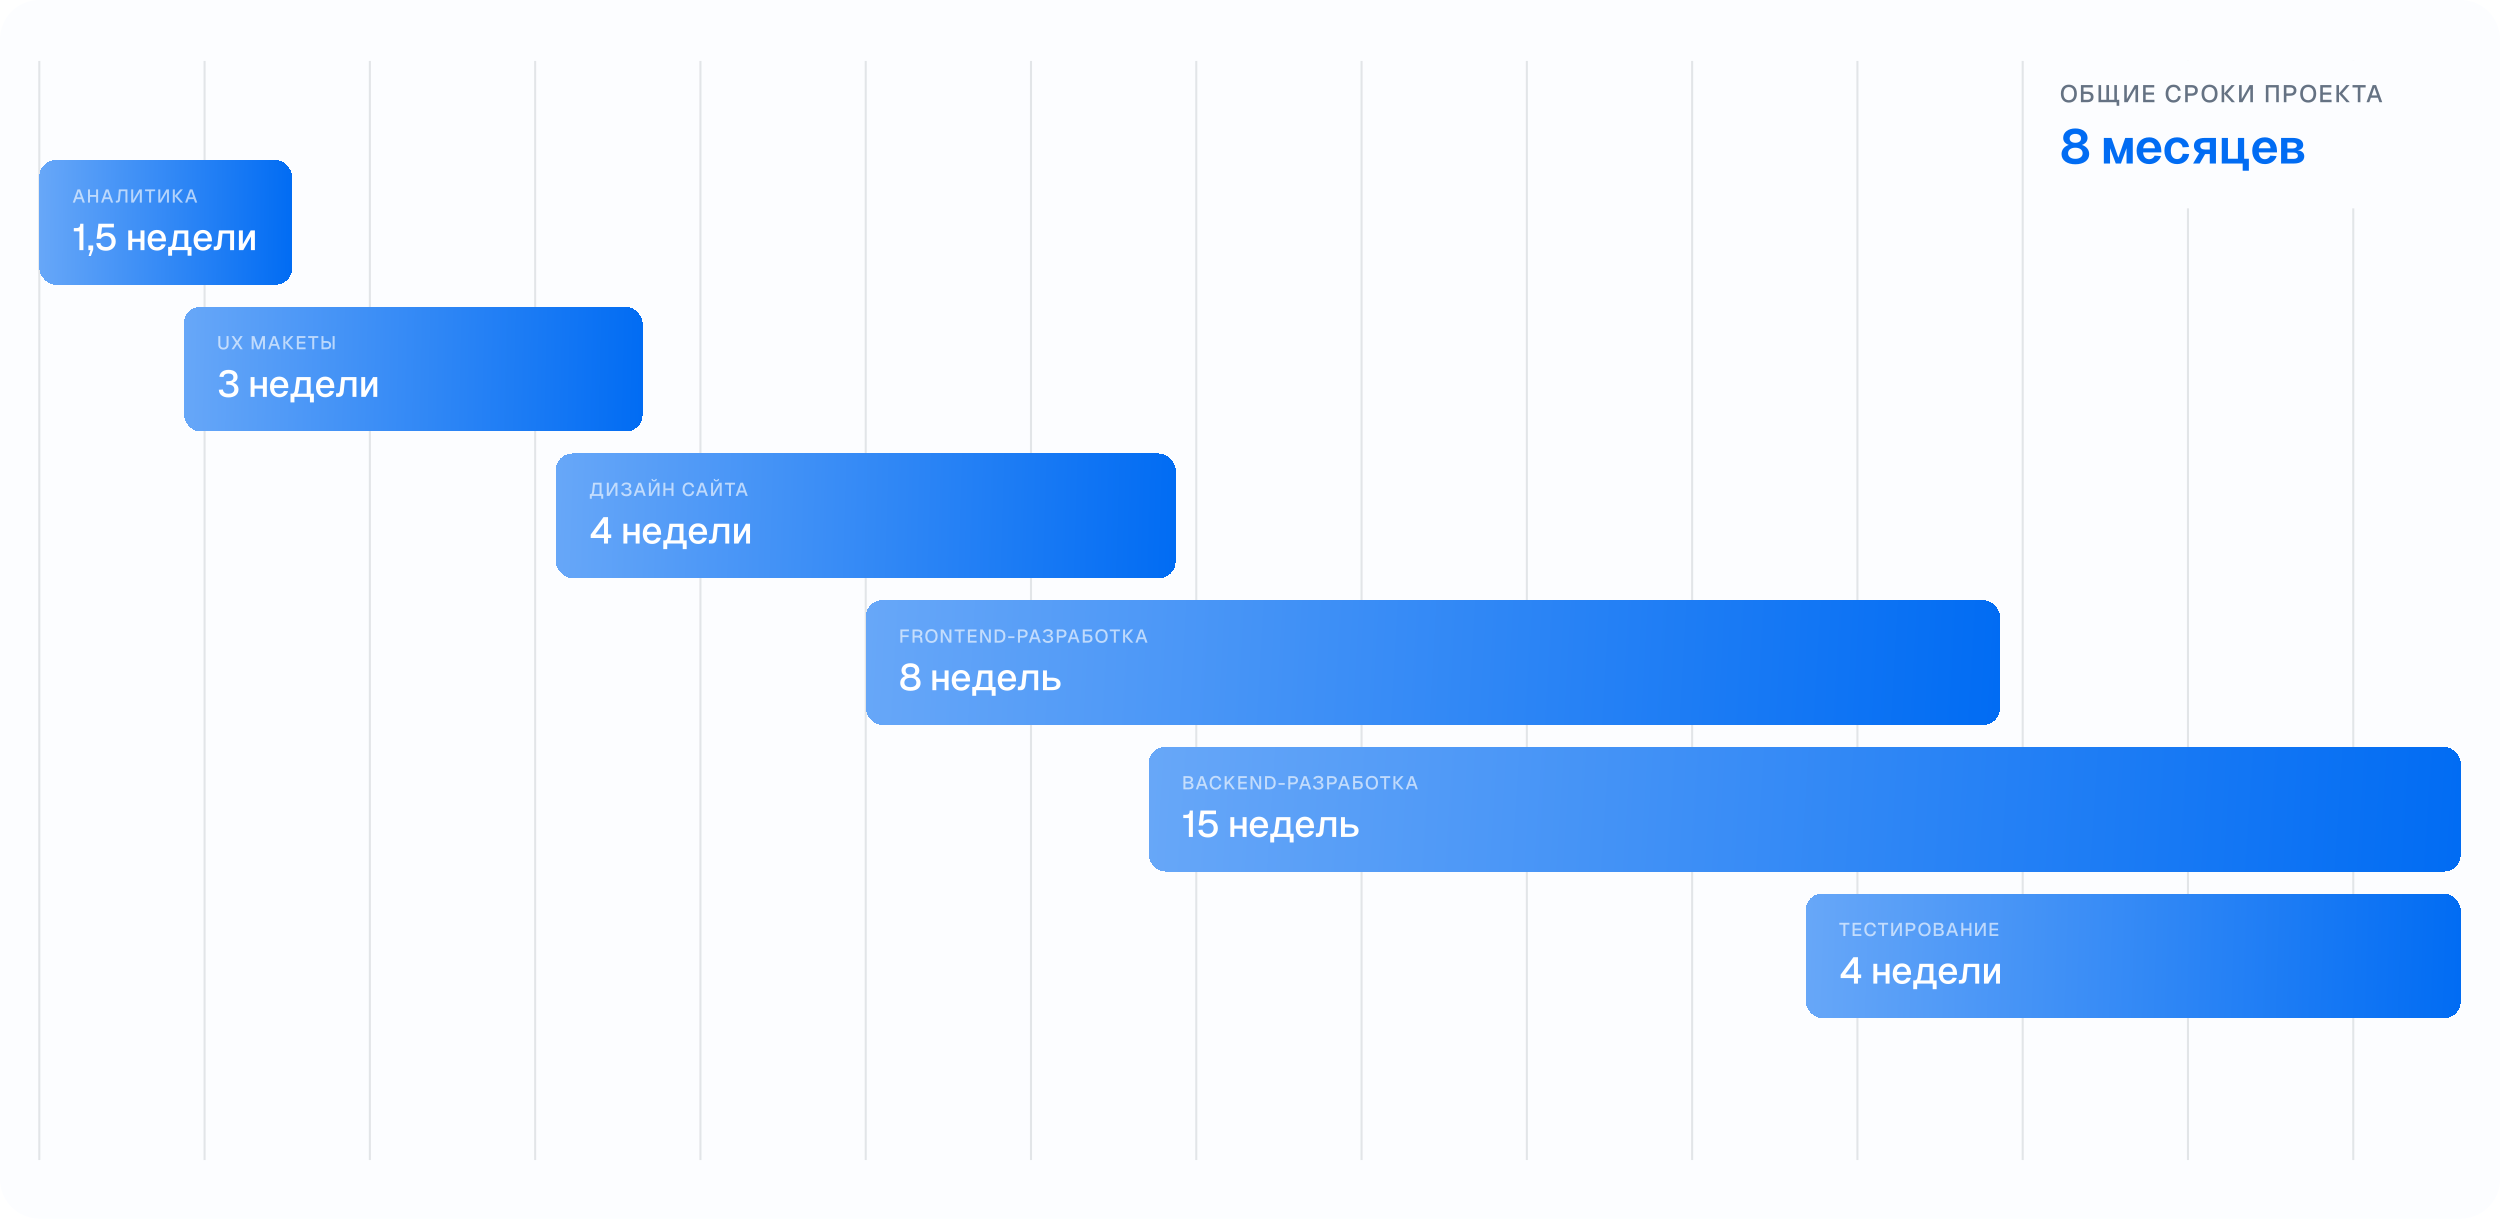 <svg width="1272" height="620" viewBox="0 0 1272 620" fill="none" xmlns="http://www.w3.org/2000/svg">
<path d="M0 20C0 8.954 8.954 0 20 0H1252C1263.05 0 1272 8.954 1272 20V600C1272 611.046 1263.05 620 1252 620H20C8.954 620 0 611.046 0 600V20Z" fill="#FCFDFF"/>
<path d="M20 31V590.235" stroke="#E2E5E8" stroke-width="1.051"/>
<path d="M104.096 31V590.235" stroke="#E2E5E8" stroke-width="1.051"/>
<path d="M188.191 31V590.235" stroke="#E2E5E8" stroke-width="1.051"/>
<path d="M272.287 31V590.235" stroke="#E2E5E8" stroke-width="1.051"/>
<path d="M356.382 31V590.235" stroke="#E2E5E8" stroke-width="1.051"/>
<path d="M440.478 31V590.235" stroke="#E2E5E8" stroke-width="1.051"/>
<path d="M524.573 31V590.235" stroke="#E2E5E8" stroke-width="1.051"/>
<path d="M608.669 31V590.235" stroke="#E2E5E8" stroke-width="1.051"/>
<path d="M692.765 31V590.235" stroke="#E2E5E8" stroke-width="1.051"/>
<path d="M776.86 31V590.235" stroke="#E2E5E8" stroke-width="1.051"/>
<path d="M860.955 31V590.235" stroke="#E2E5E8" stroke-width="1.051"/>
<path d="M945.051 31V590.235" stroke="#E2E5E8" stroke-width="1.051"/>
<path d="M1029.15 31V590.235" stroke="#E2E5E8" stroke-width="1.051"/>
<path d="M1113.24 31V590.235" stroke="#E2E5E8" stroke-width="1.051"/>
<path d="M1197.34 31V590.235" stroke="#E2E5E8" stroke-width="1.051"/>
<rect x="1037" y="31" width="215" height="75" fill="#FCFDFF"/>
<g filter="url(#filter0_d_2508_14361)">
<rect x="20" y="77.252" width="128.638" height="63.433" rx="8.41" fill="url(#paint0_linear_2508_14361)" shape-rendering="crispEdges"/>
<path d="M37.028 98.867L39.449 92.15H40.755L43.177 98.867H42.08L41.474 97.117H38.73L38.115 98.867H37.028ZM39.052 96.189H41.152L40.102 93.124L39.052 96.189ZM44.77 98.867V92.15H45.791V95.026H48.894V92.15H49.916V98.867H48.894V95.953H45.791V98.867H44.77ZM51.43 98.867L53.852 92.15H55.157L57.58 98.867H56.482L55.877 97.117H53.133L52.518 98.867H51.43ZM53.455 96.189H55.555L54.505 93.124L53.455 96.189ZM58.935 98.867V97.93H59.484C59.834 97.93 60.014 97.665 60.052 97.249L60.487 92.15H64.83V98.867H63.817V93.086H61.433L61.064 97.391C60.989 98.29 60.572 98.867 59.702 98.867H58.935ZM72.172 98.867H71.15V93.512L68.095 98.867H66.751V92.15H67.773V97.627L70.876 92.15H72.172V98.867ZM75.864 98.867V93.086H73.802V92.15H78.948V93.086H76.886V98.867H75.864ZM85.956 98.867H84.934V93.512L81.878 98.867H80.535V92.15H81.556V97.627L84.66 92.15H85.956V98.867ZM91.876 98.867L88.943 95.584V98.867H87.922V92.15H88.943V95.432L91.782 92.15H93.068L90.164 95.508L93.163 98.867H91.876ZM94.194 98.867L96.616 92.15H97.922L100.344 98.867H99.246L98.641 97.117H95.897L95.282 98.867H94.194ZM96.219 96.189H98.319L97.269 93.124L96.219 96.189Z" fill="#FCFDFF" fill-opacity="0.64"/>
<path d="M40.395 123.072V113.497H37.557V111.851H38.712C40.244 111.851 40.831 111.322 40.831 109.638H42.439V123.072H40.395ZM45.074 126.042L46.02 123.072H44.96V120.688H47.42V122.788L46.228 126.042H45.074ZM53.906 123.375C50.916 123.375 49.175 121.823 48.986 119.533L51.087 119.401C51.276 120.801 52.335 121.501 53.906 121.501C55.666 121.501 56.763 120.461 56.763 118.701C56.763 116.979 55.684 115.863 53.887 115.863C52.676 115.863 51.692 116.411 51.295 117.282H49.175L50.084 109.638H57.955V111.511H51.9L51.446 115.238C52.127 114.519 53.168 114.122 54.36 114.122C57.066 114.122 58.882 116.052 58.882 118.701C58.882 121.482 56.858 123.375 53.906 123.375ZM65.255 123.072V113.006H67.26V117.244H71.499V113.006H73.505V123.072H71.499V118.871H67.26V123.072H65.255ZM79.886 123.299C76.972 123.299 75.118 121.217 75.118 118.039C75.118 114.86 76.972 112.778 79.829 112.778C82.573 112.778 84.446 114.727 84.446 118.114V118.625H77.218C77.313 120.593 78.316 121.577 79.905 121.577C81.097 121.577 81.892 120.99 82.213 120.044L84.295 120.177C83.765 122.05 82.119 123.299 79.886 123.299ZM82.308 117.112C82.195 115.333 81.211 114.481 79.829 114.481C78.41 114.481 77.445 115.409 77.218 117.112H82.308ZM85.547 121.445H86.379C87.174 121.445 87.591 120.877 87.78 119.628L88.688 113.006H95.821V121.445H97.449V125.91H95.443V123.072H87.553V125.91H85.547V121.445ZM89.104 121.445H93.816V114.652H90.391L89.691 119.761C89.596 120.461 89.388 121.009 89.104 121.445ZM103.28 123.299C100.366 123.299 98.512 121.217 98.512 118.039C98.512 114.86 100.366 112.778 103.223 112.778C105.967 112.778 107.84 114.727 107.84 118.114V118.625H100.612C100.707 120.593 101.71 121.577 103.299 121.577C104.491 121.577 105.286 120.99 105.607 120.044L107.689 120.177C107.159 122.05 105.513 123.299 103.28 123.299ZM105.702 117.112C105.588 115.333 104.605 114.481 103.223 114.481C101.804 114.481 100.839 115.409 100.612 117.112H105.702ZM108.745 123.072V121.274H109.558C110.202 121.274 110.561 120.801 110.656 119.912L111.413 113.006H119.095V123.072H117.089V114.652H113.229L112.643 120.271C112.453 122.126 111.621 123.072 110.126 123.072H108.745ZM121.55 123.072V113.006H123.556V120.082L127.567 113.006H129.686V123.072H127.681V116.165L123.783 123.072H121.55Z" fill="white"/>
</g>
<path d="M1052.63 52.197C1050.1 52.197 1048.57 50.476 1048.57 47.649C1048.57 44.822 1050.1 43.076 1052.63 43.076C1055.19 43.076 1056.71 44.822 1056.71 47.649C1056.71 50.476 1055.19 52.197 1052.63 52.197ZM1052.63 50.98C1054.33 50.98 1055.34 49.751 1055.34 47.649C1055.34 45.547 1054.33 44.293 1052.63 44.293C1050.96 44.293 1049.94 45.547 1049.94 47.649C1049.94 49.751 1050.96 50.98 1052.63 50.98ZM1058.77 52V43.273H1064.8V44.49H1060.1V46.592H1062.03C1064.02 46.592 1065.2 47.612 1065.2 49.32C1065.2 50.992 1064.02 52 1062.03 52H1058.77ZM1061.99 50.783C1063.21 50.783 1063.82 50.291 1063.82 49.32C1063.82 48.325 1063.21 47.809 1061.99 47.809H1060.1V50.783H1061.99ZM1076.93 53.844V52H1067.71V43.273H1069.04V50.783H1071.73V43.273H1073.07V50.783H1075.76V43.273H1077.09V50.783H1078.26V53.844H1076.93ZM1087.85 52H1086.52V45.043L1082.55 52H1080.81V43.273H1082.14V50.39L1086.17 43.273H1087.85V52ZM1090.41 52V43.273H1096.08V44.49H1091.73V47.034H1095.94V48.214H1091.73V50.783H1096.18V52H1090.41ZM1105.85 52.197C1103.49 52.197 1101.87 50.488 1101.87 47.649C1101.87 44.834 1103.47 43.076 1105.86 43.076C1108.03 43.076 1109.18 44.232 1109.56 46.137L1108.16 46.211C1107.93 45.018 1107.19 44.293 1105.86 44.293C1104.28 44.293 1103.25 45.572 1103.25 47.649C1103.25 49.738 1104.29 50.98 1105.85 50.98C1107.26 50.98 1108.01 50.181 1108.22 48.878L1109.62 48.952C1109.29 50.931 1108 52.197 1105.85 52.197ZM1111.82 52V43.273H1115.08C1117.07 43.273 1118.25 44.293 1118.25 45.989C1118.25 47.698 1117.07 48.73 1115.08 48.73H1113.15V52H1111.82ZM1115.04 47.526C1116.25 47.526 1116.88 46.997 1116.88 45.989C1116.88 44.994 1116.25 44.49 1115.04 44.49H1113.15V47.526H1115.04ZM1124.22 52.197C1121.68 52.197 1120.15 50.476 1120.15 47.649C1120.15 44.822 1121.68 43.076 1124.22 43.076C1126.77 43.076 1128.3 44.822 1128.3 47.649C1128.3 50.476 1126.77 52.197 1124.22 52.197ZM1124.22 50.98C1125.91 50.98 1126.92 49.751 1126.92 47.649C1126.92 45.547 1125.91 44.293 1124.22 44.293C1122.55 44.293 1121.52 45.547 1121.52 47.649C1121.52 49.751 1122.55 50.98 1124.22 50.98ZM1135.49 52L1131.68 47.735V52H1130.36V43.273H1131.68V47.538L1135.37 43.273H1137.04L1133.27 47.636L1137.17 52H1135.49ZM1146.29 52H1144.96V45.043L1140.99 52H1139.24V43.273H1140.57V50.39L1144.6 43.273H1146.29V52ZM1152.87 52V43.273H1159.45V52H1158.13V44.49H1154.19V52H1152.87ZM1162.01 52V43.273H1165.26C1167.25 43.273 1168.43 44.293 1168.43 45.989C1168.43 47.698 1167.25 48.73 1165.26 48.73H1163.33V52H1162.01ZM1165.23 47.526C1166.43 47.526 1167.06 46.997 1167.06 45.989C1167.06 44.994 1166.43 44.49 1165.23 44.49H1163.33V47.526H1165.23ZM1174.4 52.197C1171.87 52.197 1170.33 50.476 1170.33 47.649C1170.33 44.822 1171.87 43.076 1174.4 43.076C1176.96 43.076 1178.48 44.822 1178.48 47.649C1178.48 50.476 1176.96 52.197 1174.4 52.197ZM1174.4 50.98C1176.09 50.98 1177.1 49.751 1177.1 47.649C1177.1 45.547 1176.09 44.293 1174.4 44.293C1172.73 44.293 1171.71 45.547 1171.71 47.649C1171.71 49.751 1172.73 50.98 1174.4 50.98ZM1180.54 52V43.273H1186.22V44.49H1181.87V47.034H1186.07V48.214H1181.87V50.783H1186.31V52H1180.54ZM1193.9 52L1190.09 47.735V52H1188.77V43.273H1190.09V47.538L1193.78 43.273H1195.45L1191.68 47.636L1195.58 52H1193.9ZM1199.64 52V44.49H1196.96V43.273H1203.65V44.49H1200.97V52H1199.64ZM1204.09 52L1207.23 43.273H1208.93L1212.08 52H1210.65L1209.86 49.726H1206.3L1205.5 52H1204.09ZM1206.72 48.522H1209.45L1208.08 44.539L1206.72 48.522Z" fill="#11243E" fill-opacity="0.64"/>
<path d="M1055.94 83.59C1051.71 83.59 1048.91 81.599 1048.91 78.403C1048.91 76.191 1050.29 74.47 1052.62 73.732C1050.78 73.093 1049.75 71.913 1049.75 70.143C1049.75 67.341 1052.23 65.35 1055.94 65.35C1059.68 65.35 1062.14 67.341 1062.14 70.143C1062.14 71.889 1061.1 73.093 1059.28 73.732C1061.62 74.494 1062.97 76.215 1062.97 78.403C1062.97 81.599 1060.17 83.59 1055.94 83.59ZM1052.23 77.985C1052.23 79.706 1053.68 80.812 1055.94 80.812C1058.2 80.812 1059.65 79.706 1059.65 77.985C1059.65 76.264 1058.2 75.158 1055.94 75.158C1053.68 75.158 1052.23 76.264 1052.23 77.985ZM1053.04 70.414C1053.04 71.79 1054.15 72.651 1055.94 72.651C1057.73 72.651 1058.84 71.79 1058.84 70.414C1058.84 69.012 1057.73 68.127 1055.94 68.127C1054.15 68.127 1053.04 69.012 1053.04 70.414ZM1070.44 70.168H1074.3L1077.81 80.247L1081.33 70.168H1085.16V83.197H1081.99V75.404L1079.12 83.197H1076.51L1073.59 75.404V83.197H1070.44V70.168ZM1087.1 76.682C1087.1 72.552 1089.65 69.873 1093.56 69.873C1096.93 69.873 1099.63 72.184 1099.68 76.781V77.543H1090.41C1090.56 79.706 1091.69 81.009 1093.56 81.009C1094.74 81.009 1095.82 80.321 1096.29 79.19L1099.51 79.436C1098.72 81.918 1096.36 83.492 1093.56 83.492C1089.65 83.492 1087.1 80.812 1087.1 76.682ZM1090.44 75.453H1096.44C1096.19 73.216 1094.96 72.356 1093.56 72.356C1091.82 72.356 1090.69 73.511 1090.44 75.453ZM1110.52 74.962C1110.27 73.339 1109.09 72.429 1107.71 72.429C1105.67 72.429 1104.52 74.003 1104.52 76.682C1104.52 79.362 1105.67 80.935 1107.71 80.935C1109.16 80.935 1110.32 80.001 1110.57 78.231L1113.84 78.379C1113.47 81.525 1110.96 83.492 1107.71 83.492C1103.81 83.492 1101.25 80.812 1101.25 76.682C1101.25 72.552 1103.81 69.873 1107.71 69.873C1110.86 69.873 1113.42 71.741 1113.76 74.789L1110.52 74.962ZM1127.48 70.168V83.197H1124.33V78.379H1121.97L1119.19 83.197H1115.85L1118.97 77.887C1117.2 77.125 1116.27 75.822 1116.27 74.224C1116.27 71.569 1118.23 70.168 1121.9 70.168H1127.48ZM1119.49 74.273C1119.49 75.428 1120.35 76.068 1121.9 76.068H1124.33V72.479H1121.9C1120.35 72.479 1119.49 73.118 1119.49 74.273ZM1130.43 83.197V70.168H1133.58V80.763H1138.65V70.168H1141.82V80.763H1144.23V86.884H1141.08V83.197H1130.43ZM1145.94 76.682C1145.94 72.552 1148.5 69.873 1152.4 69.873C1155.77 69.873 1158.48 72.184 1158.53 76.781V77.543H1149.26C1149.41 79.706 1150.54 81.009 1152.4 81.009C1153.58 81.009 1154.67 80.321 1155.13 79.19L1158.35 79.436C1157.57 81.918 1155.21 83.492 1152.4 83.492C1148.5 83.492 1145.94 80.812 1145.94 76.682ZM1149.28 75.453H1155.28C1155.03 73.216 1153.81 72.356 1152.4 72.356C1150.66 72.356 1149.53 73.511 1149.28 75.453ZM1160.61 83.197V70.168H1166.41C1169.9 70.168 1171.87 71.471 1171.87 73.781C1171.87 75.306 1170.79 76.289 1168.95 76.461C1171.13 76.633 1172.41 77.764 1172.41 79.509C1172.41 81.82 1170.52 83.197 1167.15 83.197H1160.61ZM1163.81 80.837H1166.98C1168.33 80.837 1169.17 80.247 1169.17 79.288C1169.17 78.231 1168.33 77.616 1166.98 77.616H1163.81V80.837ZM1163.81 75.551H1166.36C1167.77 75.551 1168.63 74.962 1168.63 74.003C1168.63 73.093 1167.77 72.528 1166.36 72.528H1163.81V75.551Z" fill="#016CF3"/>
<g filter="url(#filter1_d_2508_14361)">
<rect x="93.584" y="151.888" width="233.365" height="63.433" rx="8.41" fill="url(#paint1_linear_2508_14361)" shape-rendering="crispEdges"/>
<path d="M113.686 173.653C112.078 173.653 111.075 172.679 111.075 171.127V166.775H112.097V171.127C112.097 172.149 112.674 172.717 113.686 172.717C114.698 172.717 115.275 172.149 115.275 171.127V166.775H116.297V171.127C116.297 172.679 115.285 173.653 113.686 173.653ZM117.795 173.502L120.028 170.134L117.814 166.785H119.016L120.671 169.339L122.298 166.785H123.49L121.277 170.115L123.528 173.502H122.327L120.652 170.91L118.987 173.502H117.795ZM128.035 173.502V166.785H129.435L131.431 172.3L133.427 166.785H134.827V173.502H133.806V168.582L131.999 173.492H130.863L129.056 168.582V173.502H128.035ZM136.414 173.502L138.836 166.785H140.141L142.563 173.502H141.466L140.86 171.752H138.116L137.502 173.502H136.414ZM138.438 170.825H140.538L139.488 167.759L138.438 170.825ZM148.11 173.502L145.177 170.219V173.502H144.156V166.785H145.177V170.068L148.016 166.785H149.302L146.398 170.143L149.397 173.502H148.11ZM151.034 173.502V166.785H155.404V167.721H152.055V169.68H155.291V170.588H152.055V172.565H155.48V173.502H151.034ZM158.861 173.502V167.721H156.799V166.785H161.945V167.721H159.883V173.502H158.861ZM169.237 173.502V166.785H170.259V173.502H169.237ZM163.57 166.785H164.592V169.301H166.077C167.609 169.301 168.518 170.096 168.518 171.411C168.518 172.717 167.609 173.502 166.077 173.502H163.57V166.785ZM166.048 170.229H164.592V172.565H166.048C166.976 172.565 167.458 172.177 167.458 171.411C167.458 170.635 166.976 170.229 166.048 170.229Z" fill="#FCFDFF" fill-opacity="0.64"/>
<path d="M116.25 198.01C113.147 198.01 111.444 196.439 111.33 194.093L113.431 193.979C113.563 195.512 114.679 196.136 116.25 196.136C117.858 196.136 119.22 195.512 119.22 193.885C119.22 192.276 118.028 191.519 116.231 191.519H115.133V189.741H116.231C117.688 189.741 118.747 189.211 118.747 187.792C118.747 186.543 117.953 185.843 116.307 185.843C114.66 185.843 113.885 186.524 113.714 187.603L111.614 187.489C111.86 185.389 113.525 183.97 116.307 183.97C119.183 183.97 120.867 185.389 120.867 187.641C120.867 189.06 120.072 190.044 118.558 190.517C120.299 190.99 121.34 192.257 121.34 193.96C121.34 196.515 119.277 198.01 116.25 198.01ZM127.511 197.707V187.641H129.516V191.879H133.755V187.641H135.761V197.707H133.755V193.506H129.516V197.707H127.511ZM142.142 197.934C139.228 197.934 137.374 195.852 137.374 192.674C137.374 189.495 139.228 187.413 142.085 187.413C144.829 187.413 146.702 189.362 146.702 192.749V193.26H139.474C139.569 195.228 140.572 196.212 142.161 196.212C143.353 196.212 144.148 195.625 144.469 194.679L146.551 194.812C146.021 196.685 144.375 197.934 142.142 197.934ZM144.564 191.747C144.451 189.968 143.467 189.116 142.085 189.116C140.666 189.116 139.701 190.044 139.474 191.747H144.564ZM147.803 196.08H148.635C149.43 196.08 149.846 195.512 150.036 194.263L150.944 187.641H158.077V196.08H159.705V200.545H157.699V197.707H149.809V200.545H147.803V196.08ZM151.36 196.08H156.072V189.287H152.647L151.947 194.396C151.852 195.096 151.644 195.644 151.36 196.08ZM165.536 197.934C162.622 197.934 160.768 195.852 160.768 192.674C160.768 189.495 162.622 187.413 165.479 187.413C168.223 187.413 170.096 189.362 170.096 192.749V193.26H162.868C162.963 195.228 163.966 196.212 165.555 196.212C166.747 196.212 167.542 195.625 167.863 194.679L169.945 194.812C169.415 196.685 167.769 197.934 165.536 197.934ZM167.958 191.747C167.844 189.968 166.861 189.116 165.479 189.116C164.06 189.116 163.095 190.044 162.868 191.747H167.958ZM171.001 197.707V195.909H171.814C172.458 195.909 172.817 195.436 172.912 194.547L173.669 187.641H181.351V197.707H179.345V189.287H175.485L174.898 194.906C174.709 196.761 173.877 197.707 172.382 197.707H171.001ZM183.806 197.707V187.641H185.812V194.717L189.823 187.641H191.942V197.707H189.936V190.8L186.039 197.707H183.806Z" fill="white"/>
</g>
<g filter="url(#filter2_d_2508_14361)">
<rect x="282.798" y="226.522" width="315.358" height="63.433" rx="8.41" fill="url(#paint2_linear_2508_14361)" shape-rendering="crispEdges"/>
<path d="M300.09 249.555V247.2H300.45C300.923 247.2 301.188 246.802 301.283 245.951L301.774 241.419H306.079V247.2H306.912V249.555H305.89V248.136H301.112V249.555H300.09ZM301.935 247.2H305.057V242.356H302.711L302.314 246.045C302.248 246.547 302.134 246.925 301.935 247.2ZM314.161 248.136H313.139V242.781L310.084 248.136H308.74V241.419H309.762V246.897L312.865 241.419H314.161V248.136ZM318.695 248.288C317.162 248.288 316.065 247.493 316.008 246.329L317.058 246.272C317.115 246.935 317.758 247.351 318.695 247.351C319.688 247.351 320.313 246.897 320.313 246.168C320.313 245.345 319.556 244.986 318.808 244.995L318.118 245.005V244.134L318.808 244.144C319.404 244.153 320.076 243.869 320.076 243.084C320.076 242.535 319.546 242.204 318.685 242.204C317.881 242.204 317.351 242.517 317.276 243.018L316.216 242.952C316.349 241.958 317.351 241.268 318.695 241.268C320.142 241.268 321.145 241.977 321.145 243.018C321.145 243.775 320.7 244.276 319.849 244.503C320.833 244.759 321.372 245.402 321.372 246.291C321.372 247.474 320.275 248.288 318.695 248.288ZM322.427 248.136L324.849 241.419H326.155L328.577 248.136H327.479L326.874 246.386H324.13L323.515 248.136H322.427ZM324.452 245.459H326.552L325.502 242.394L324.452 245.459ZM335.552 248.136H334.531V242.781L331.475 248.136H330.131V241.419H331.153V246.897L334.256 241.419H335.552V248.136ZM332.847 240.766C332.033 240.766 331.503 240.284 331.465 239.489H332.109C332.156 239.924 332.43 240.114 332.847 240.114C333.263 240.114 333.518 239.924 333.575 239.489H334.218C334.181 240.284 333.651 240.766 332.847 240.766ZM337.518 248.136V241.419H338.54V244.295H341.643V241.419H342.665V248.136H341.643V245.222H338.54V248.136H337.518ZM350.339 248.288C348.523 248.288 347.274 246.973 347.274 244.787C347.274 242.621 348.504 241.268 350.349 241.268C352.014 241.268 352.903 242.157 353.196 243.623L352.118 243.68C351.938 242.763 351.37 242.204 350.349 242.204C349.128 242.204 348.334 243.188 348.334 244.787C348.334 246.395 349.138 247.351 350.339 247.351C351.427 247.351 352.004 246.736 352.165 245.733L353.244 245.79C352.988 247.313 351.995 248.288 350.339 248.288ZM354.082 248.136L356.504 241.419H357.809L360.231 248.136H359.134L358.528 246.386H355.785L355.17 248.136H354.082ZM356.106 245.459H358.207L357.157 242.394L356.106 245.459ZM367.207 248.136H366.185V242.781L363.13 248.136H361.786V241.419H362.808V246.897L365.911 241.419H367.207V248.136ZM364.501 240.766C363.688 240.766 363.158 240.284 363.12 239.489H363.763C363.811 239.924 364.085 240.114 364.501 240.114C364.918 240.114 365.173 239.924 365.23 239.489H365.873C365.835 240.284 365.305 240.766 364.501 240.766ZM370.899 248.136V242.356H368.836V241.419H373.983V242.356H371.921V248.136H370.899ZM374.318 248.136L376.74 241.419H378.046L380.468 248.136H379.37L378.765 246.386H376.021L375.406 248.136H374.318ZM376.343 245.459H378.443L377.393 242.394L376.343 245.459Z" fill="#FCFDFF" fill-opacity="0.64"/>
<path d="M307.318 272.341V269.541H300.545V267.8L307.054 258.907H309.362V267.686H310.989V269.541H309.362V272.341H307.318ZM302.872 267.686H307.318V261.745L302.872 267.686ZM317.187 272.341V262.275H319.193V266.513H323.431V262.275H325.437V272.341H323.431V268.14H319.193V272.341H317.187ZM331.818 272.568C328.905 272.568 327.05 270.487 327.05 267.308C327.05 264.129 328.905 262.048 331.762 262.048C334.505 262.048 336.379 263.997 336.379 267.384V267.895H329.15C329.245 269.862 330.248 270.846 331.837 270.846C333.029 270.846 333.824 270.26 334.146 269.314L336.227 269.446C335.697 271.319 334.051 272.568 331.818 272.568ZM334.24 266.381C334.127 264.602 333.143 263.751 331.762 263.751C330.343 263.751 329.378 264.678 329.15 266.381H334.24ZM337.479 270.714H338.312C339.106 270.714 339.523 270.146 339.712 268.897L340.62 262.275H347.754V270.714H349.381V275.179H347.375V272.341H339.485V275.179H337.479V270.714ZM341.036 270.714H345.748V263.921H342.323L341.623 269.03C341.528 269.73 341.32 270.279 341.036 270.714ZM355.212 272.568C352.298 272.568 350.444 270.487 350.444 267.308C350.444 264.129 352.298 262.048 355.156 262.048C357.899 262.048 359.772 263.997 359.772 267.384V267.895H352.544C352.639 269.862 353.642 270.846 355.231 270.846C356.423 270.846 357.218 270.26 357.54 269.314L359.621 269.446C359.091 271.319 357.445 272.568 355.212 272.568ZM357.634 266.381C357.521 264.602 356.537 263.751 355.156 263.751C353.736 263.751 352.771 264.678 352.544 266.381H357.634ZM360.677 272.341V270.544H361.491C362.134 270.544 362.493 270.07 362.588 269.181L363.345 262.275H371.027V272.341H369.021V263.921H365.161L364.575 269.541C364.386 271.395 363.553 272.341 362.058 272.341H360.677ZM373.482 272.341V262.275H375.488V269.351L379.499 262.275H381.618V272.341H379.613V265.435L375.715 272.341H373.482Z" fill="white"/>
</g>
<g filter="url(#filter3_d_2508_14361)">
<rect x="440.478" y="301.157" width="577.106" height="63.433" rx="8.41" fill="url(#paint3_linear_2508_14361)" shape-rendering="crispEdges"/>
<path d="M458.111 322.771V316.054H462.472V316.99H459.133V319.034H462.302V319.942H459.133V322.771H458.111ZM464.305 322.771V316.054H466.982C468.411 316.054 469.31 316.839 469.31 318.078C469.31 318.864 468.789 319.46 468.165 319.649C468.78 319.744 469.13 320.113 469.196 320.813L469.376 322.771H468.345L468.184 320.945C468.146 320.396 467.843 320.15 467.105 320.15H465.327V322.771H464.305ZM467.001 319.214C467.768 319.214 468.25 318.816 468.25 318.107C468.25 317.388 467.777 316.99 466.916 316.99H465.327V319.214H467.001ZM473.917 322.922C471.969 322.922 470.786 321.598 470.786 319.422C470.786 317.246 471.969 315.902 473.917 315.902C475.885 315.902 477.058 317.246 477.058 319.422C477.058 321.598 475.885 322.922 473.917 322.922ZM473.917 321.986C475.223 321.986 475.999 321.04 475.999 319.422C475.999 317.804 475.223 316.839 473.917 316.839C472.631 316.839 471.846 317.804 471.846 319.422C471.846 321.04 472.631 321.986 473.917 321.986ZM478.652 322.771V316.054H479.948L483.051 321.532V316.054H484.073V322.771H482.73L479.674 317.416V322.771H478.652ZM487.764 322.771V316.99H485.701V316.054H490.848V316.99H488.786V322.771H487.764ZM492.472 322.771V316.054H496.843V316.99H493.494V318.949H496.73V319.857H493.494V321.834H496.919V322.771H492.472ZM498.722 322.771V316.054H500.018L503.121 321.532V316.054H504.143V322.771H502.8L499.744 317.416V322.771H498.722ZM506.108 322.771V316.054H508.265C510.365 316.054 511.548 317.265 511.548 319.422C511.548 321.569 510.394 322.771 508.322 322.771H506.108ZM508.265 321.834C509.751 321.834 510.488 321.04 510.488 319.422C510.488 317.785 509.751 316.99 508.265 316.99H507.13V321.834H508.265ZM512.967 320.453V319.573H516.137V320.453H512.967ZM517.942 322.771V316.054H520.449C521.982 316.054 522.89 316.839 522.89 318.145C522.89 319.46 521.982 320.254 520.449 320.254H518.964V322.771H517.942ZM520.421 319.327C521.348 319.327 521.831 318.92 521.831 318.145C521.831 317.378 521.348 316.99 520.421 316.99H518.964V319.327H520.421ZM523.42 322.771L525.842 316.054H527.148L529.57 322.771H528.472L527.867 321.021H525.123L524.508 322.771H523.42ZM525.445 320.094H527.545L526.495 317.028L525.445 320.094ZM533.176 322.922C531.643 322.922 530.545 322.128 530.489 320.964L531.539 320.907C531.596 321.569 532.239 321.986 533.176 321.986C534.169 321.986 534.793 321.532 534.793 320.803C534.793 319.98 534.037 319.621 533.289 319.63L532.598 319.639V318.769L533.289 318.779C533.885 318.788 534.557 318.504 534.557 317.719C534.557 317.17 534.027 316.839 533.166 316.839C532.362 316.839 531.832 317.151 531.756 317.653L530.697 317.587C530.829 316.593 531.832 315.902 533.176 315.902C534.623 315.902 535.626 316.612 535.626 317.653C535.626 318.41 535.181 318.911 534.33 319.138C535.314 319.394 535.853 320.037 535.853 320.926C535.853 322.109 534.756 322.922 533.176 322.922ZM537.698 322.771V316.054H540.205C541.738 316.054 542.646 316.839 542.646 318.145C542.646 319.46 541.738 320.254 540.205 320.254H538.72V322.771H537.698ZM540.177 319.327C541.104 319.327 541.587 318.92 541.587 318.145C541.587 317.378 541.104 316.99 540.177 316.99H538.72V319.327H540.177ZM543.176 322.771L545.598 316.054H546.904L549.326 322.771H548.228L547.623 321.021H544.879L544.264 322.771H543.176ZM545.201 320.094H547.301L546.251 317.028L545.201 320.094ZM550.918 322.771V316.054H555.554V316.99H551.94V318.608H553.425C554.958 318.608 555.866 319.394 555.866 320.709C555.866 321.995 554.958 322.771 553.425 322.771H550.918ZM553.397 321.834C554.333 321.834 554.806 321.456 554.806 320.709C554.806 319.942 554.333 319.545 553.397 319.545H551.94V321.834H553.397ZM560.457 322.922C558.508 322.922 557.325 321.598 557.325 319.422C557.325 317.246 558.508 315.902 560.457 315.902C562.425 315.902 563.598 317.246 563.598 319.422C563.598 321.598 562.425 322.922 560.457 322.922ZM560.457 321.986C561.762 321.986 562.538 321.04 562.538 319.422C562.538 317.804 561.762 316.839 560.457 316.839C559.17 316.839 558.385 317.804 558.385 319.422C558.385 321.04 559.17 321.986 560.457 321.986ZM566.723 322.771V316.99H564.661V316.054H569.807V316.99H567.745V322.771H566.723ZM575.386 322.771L572.453 319.488V322.771H571.432V316.054H572.453V319.337L575.292 316.054H576.578L573.674 319.412L576.673 322.771H575.386ZM577.704 322.771L580.126 316.054H581.432L583.854 322.771H582.756L582.151 321.021H579.407L578.792 322.771H577.704ZM579.729 320.094H581.829L580.779 317.028L579.729 320.094Z" fill="#FCFDFF" fill-opacity="0.64"/>
<path d="M463.22 347.279C460.135 347.279 458.035 345.897 458.035 343.305C458.035 341.545 459.038 340.315 460.684 339.748C459.435 339.275 458.678 338.329 458.678 336.929C458.678 334.79 460.4 333.239 463.22 333.239C466.02 333.239 467.742 334.79 467.742 336.929C467.742 338.348 466.985 339.256 465.736 339.748C467.382 340.297 468.404 341.545 468.404 343.305C468.404 345.897 466.285 347.279 463.22 347.279ZM463.22 345.405C465.074 345.405 466.266 344.648 466.266 343.097C466.266 341.64 465.263 340.675 463.22 340.675C461.157 340.675 460.154 341.64 460.154 343.097C460.154 344.648 461.346 345.405 463.22 345.405ZM463.22 338.991C464.752 338.991 465.642 338.348 465.642 337.023C465.642 335.85 464.79 335.093 463.22 335.093C461.63 335.093 460.779 335.85 460.779 337.023C460.779 338.348 461.668 338.991 463.22 338.991ZM474.386 346.976V336.91H476.392V341.148H480.63V336.91H482.636V346.976H480.63V342.775H476.392V346.976H474.386ZM489.018 347.203C486.104 347.203 484.249 345.122 484.249 341.943C484.249 338.764 486.104 336.683 488.961 336.683C491.705 336.683 493.578 338.631 493.578 342.018V342.529H486.35C486.444 344.497 487.447 345.481 489.037 345.481C490.229 345.481 491.023 344.894 491.345 343.948L493.426 344.081C492.897 345.954 491.25 347.203 489.018 347.203ZM491.44 341.016C491.326 339.237 490.342 338.385 488.961 338.385C487.542 338.385 486.577 339.313 486.35 341.016H491.44ZM494.678 345.349H495.511C496.306 345.349 496.722 344.781 496.911 343.532L497.819 336.91H504.953V345.349H506.58V349.814H504.574V346.976H496.684V349.814H494.678V345.349ZM498.236 345.349H502.947V338.556H499.522L498.822 343.665C498.728 344.365 498.52 344.913 498.236 345.349ZM512.412 347.203C509.498 347.203 507.643 345.122 507.643 341.943C507.643 338.764 509.498 336.683 512.355 336.683C515.098 336.683 516.972 338.631 516.972 342.018V342.529H509.744C509.838 344.497 510.841 345.481 512.431 345.481C513.623 345.481 514.417 344.894 514.739 343.948L516.82 344.081C516.291 345.954 514.644 347.203 512.412 347.203ZM514.834 341.016C514.72 339.237 513.736 338.385 512.355 338.385C510.936 338.385 509.971 339.313 509.744 341.016H514.834ZM517.876 346.976V345.178H518.69C519.333 345.178 519.693 344.705 519.787 343.816L520.544 336.91H528.226V346.976H526.221V338.556H522.361L521.774 344.175C521.585 346.03 520.752 346.976 519.257 346.976H517.876ZM530.681 346.976V336.91H532.687V340.58H535.147C538.061 340.58 539.631 341.716 539.631 343.797C539.631 345.859 538.061 346.976 535.147 346.976H530.681ZM535.052 345.368C536.736 345.368 537.55 344.876 537.55 343.797C537.55 342.718 536.736 342.189 535.052 342.189H532.687V345.368H535.052Z" fill="white"/>
</g>
<g filter="url(#filter4_d_2508_14361)">
<rect x="584.492" y="375.792" width="667.508" height="63.433" rx="8.41" fill="url(#paint4_linear_2508_14361)" shape-rendering="crispEdges"/>
<path d="M602.124 397.406V390.689H604.537C606.145 390.689 606.978 391.247 606.978 392.506C606.978 393.272 606.514 393.821 605.72 393.934C606.694 394.048 607.262 394.663 607.262 395.561C607.262 396.791 606.41 397.406 604.896 397.406H602.124ZM604.868 396.489C605.71 396.489 606.211 396.139 606.211 395.467C606.211 394.805 605.71 394.426 604.868 394.426H603.146V396.489H604.868ZM604.518 393.556C605.417 393.556 605.928 393.206 605.928 392.581C605.928 391.919 605.445 391.607 604.518 391.607H603.146V393.556H604.518ZM608.415 397.406L610.837 390.689H612.143L614.565 397.406H613.467L612.862 395.656H610.118L609.503 397.406H608.415ZM610.44 394.729H612.54L611.49 391.664L610.44 394.729ZM618.521 397.558C616.704 397.558 615.456 396.243 615.456 394.057C615.456 391.891 616.685 390.538 618.53 390.538C620.195 390.538 621.085 391.427 621.378 392.893L620.299 392.95C620.12 392.033 619.552 391.474 618.53 391.474C617.31 391.474 616.515 392.458 616.515 394.057C616.515 395.665 617.319 396.621 618.521 396.621C619.609 396.621 620.186 396.006 620.347 395.003L621.425 395.06C621.17 396.583 620.176 397.558 618.521 397.558ZM623.109 397.406V390.689H624.131V393.896L626.96 390.689H628.199L625.626 393.622L628.369 397.406H627.168L624.945 394.341L624.131 395.249V397.406H623.109ZM630.015 397.406V390.689H634.386V391.626H631.037V393.584H634.272V394.492H631.037V396.47H634.461V397.406H630.015ZM636.264 397.406V390.689H637.561L640.664 396.167V390.689H641.685V397.406H640.342L637.286 392.051V397.406H636.264ZM643.65 397.406V390.689H645.808C647.908 390.689 649.09 391.9 649.09 394.057C649.09 396.205 647.936 397.406 645.864 397.406H643.65ZM645.808 396.47C647.293 396.47 648.031 395.675 648.031 394.057C648.031 392.42 647.293 391.626 645.808 391.626H644.672V396.47H645.808ZM650.51 395.088V394.209H653.679V395.088H650.51ZM655.485 397.406V390.689H657.992C659.524 390.689 660.432 391.474 660.432 392.78C660.432 394.095 659.524 394.89 657.992 394.89H656.506V397.406H655.485ZM657.963 393.963C658.89 393.963 659.373 393.556 659.373 392.78C659.373 392.014 658.89 391.626 657.963 391.626H656.506V393.963H657.963ZM660.962 397.406L663.384 390.689H664.69L667.112 397.406H666.014L665.409 395.656H662.665L662.05 397.406H660.962ZM662.987 394.729H665.087L664.037 391.664L662.987 394.729ZM670.718 397.558C669.185 397.558 668.088 396.763 668.031 395.599L669.081 395.542C669.138 396.205 669.781 396.621 670.718 396.621C671.711 396.621 672.336 396.167 672.336 395.438C672.336 394.615 671.579 394.256 670.831 394.265L670.141 394.275V393.404L670.831 393.414C671.427 393.423 672.099 393.139 672.099 392.354C672.099 391.805 671.569 391.474 670.708 391.474C669.904 391.474 669.374 391.787 669.299 392.288L668.239 392.222C668.372 391.228 669.374 390.538 670.718 390.538C672.165 390.538 673.168 391.247 673.168 392.288C673.168 393.045 672.724 393.546 671.872 393.773C672.856 394.029 673.395 394.672 673.395 395.561C673.395 396.744 672.298 397.558 670.718 397.558ZM675.24 397.406V390.689H677.748C679.28 390.689 680.188 391.474 680.188 392.78C680.188 394.095 679.28 394.89 677.748 394.89H676.262V397.406H675.24ZM677.719 393.963C678.646 393.963 679.129 393.556 679.129 392.78C679.129 392.014 678.646 391.626 677.719 391.626H676.262V393.963H677.719ZM680.718 397.406L683.14 390.689H684.446L686.868 397.406H685.77L685.165 395.656H682.421L681.806 397.406H680.718ZM682.743 394.729H684.843L683.793 391.664L682.743 394.729ZM688.46 397.406V390.689H693.096V391.626H689.482V393.244H690.968C692.5 393.244 693.408 394.029 693.408 395.344C693.408 396.63 692.5 397.406 690.968 397.406H688.46ZM690.939 396.47C691.876 396.47 692.349 396.091 692.349 395.344C692.349 394.577 691.876 394.18 690.939 394.18H689.482V396.47H690.939ZM697.999 397.558C696.05 397.558 694.867 396.233 694.867 394.057C694.867 391.881 696.05 390.538 697.999 390.538C699.967 390.538 701.14 391.881 701.14 394.057C701.14 396.233 699.967 397.558 697.999 397.558ZM697.999 396.621C699.305 396.621 700.08 395.675 700.08 394.057C700.08 392.439 699.305 391.474 697.999 391.474C696.712 391.474 695.927 392.439 695.927 394.057C695.927 395.675 696.712 396.621 697.999 396.621ZM704.265 397.406V391.626H702.203V390.689H707.35V391.626H705.287V397.406H704.265ZM712.929 397.406L709.996 394.123V397.406H708.974V390.689H709.996V393.972L712.834 390.689H714.121L711.216 394.048L714.215 397.406H712.929ZM715.246 397.406L717.668 390.689H718.974L721.396 397.406H720.298L719.693 395.656H716.949L716.334 397.406H715.246ZM717.271 394.729H719.371L718.321 391.664L717.271 394.729Z" fill="#FCFDFF" fill-opacity="0.64"/>
<path d="M604.887 421.611V412.037H602.049V410.391H603.203C604.736 410.391 605.322 409.861 605.322 408.177H606.93V421.611H604.887ZM614.655 421.914C611.666 421.914 609.925 420.362 609.736 418.073L611.836 417.94C612.025 419.341 613.085 420.041 614.655 420.041C616.415 420.041 617.512 419 617.512 417.24C617.512 415.518 616.434 414.402 614.636 414.402C613.425 414.402 612.441 414.951 612.044 415.821H609.925L610.833 408.177H618.704V410.05H612.649L612.195 413.778C612.877 413.059 613.917 412.661 615.109 412.661C617.815 412.661 619.632 414.591 619.632 417.24C619.632 420.022 617.607 421.914 614.655 421.914ZM626.004 421.611V411.545H628.01V415.783H632.248V411.545H634.254V421.611H632.248V417.411H628.01V421.611H626.004ZM640.635 421.838C637.722 421.838 635.867 419.757 635.867 416.578C635.867 413.399 637.722 411.318 640.579 411.318C643.322 411.318 645.196 413.267 645.196 416.654V417.165H637.968C638.062 419.132 639.065 420.116 640.654 420.116C641.846 420.116 642.641 419.53 642.963 418.584L645.044 418.716C644.514 420.589 642.868 421.838 640.635 421.838ZM643.057 415.651C642.944 413.872 641.96 413.021 640.579 413.021C639.16 413.021 638.195 413.948 637.968 415.651H643.057ZM646.296 419.984H647.129C647.923 419.984 648.34 419.416 648.529 418.167L649.437 411.545H656.571V419.984H658.198V424.449H656.192V421.611H648.302V424.449H646.296V419.984ZM649.853 419.984H654.565V413.191H651.14L650.44 418.3C650.345 419 650.137 419.549 649.853 419.984ZM664.029 421.838C661.115 421.838 659.261 419.757 659.261 416.578C659.261 413.399 661.115 411.318 663.973 411.318C666.716 411.318 668.589 413.267 668.589 416.654V417.165H661.361C661.456 419.132 662.459 420.116 664.048 420.116C665.24 420.116 666.035 419.53 666.357 418.584L668.438 418.716C667.908 420.589 666.262 421.838 664.029 421.838ZM666.451 415.651C666.338 413.872 665.354 413.021 663.973 413.021C662.553 413.021 661.588 413.948 661.361 415.651H666.451ZM669.494 421.611V419.814H670.308C670.951 419.814 671.31 419.341 671.405 418.451L672.162 411.545H679.844V421.611H677.838V413.191H673.978L673.392 418.811C673.203 420.665 672.37 421.611 670.875 421.611H669.494ZM682.299 421.611V411.545H684.305V415.216H686.765C689.679 415.216 691.249 416.351 691.249 418.432C691.249 420.495 689.679 421.611 686.765 421.611H682.299ZM686.67 420.003C688.354 420.003 689.168 419.511 689.168 418.432C689.168 417.354 688.354 416.824 686.67 416.824H684.305V420.003H686.67Z" fill="white"/>
</g>
<g filter="url(#filter5_d_2508_14361)">
<rect x="918.771" y="450.426" width="333.229" height="63.433" rx="8.41" fill="url(#paint5_linear_2508_14361)" shape-rendering="crispEdges"/>
<path d="M937.899 472.041V466.26H935.836V465.323H940.983V466.26H938.921V472.041H937.899ZM942.607 472.041V465.323H946.978V466.26H943.629V468.218H946.865V469.127H943.629V471.104H947.054V472.041H942.607ZM951.627 472.192C949.811 472.192 948.562 470.877 948.562 468.691C948.562 466.525 949.792 465.172 951.637 465.172C953.302 465.172 954.191 466.061 954.484 467.528L953.406 467.585C953.226 466.667 952.658 466.109 951.637 466.109C950.416 466.109 949.621 467.093 949.621 468.691C949.621 470.3 950.426 471.255 951.627 471.255C952.715 471.255 953.292 470.64 953.453 469.637L954.531 469.694C954.276 471.217 953.283 472.192 951.627 472.192ZM957.581 472.041V466.26H955.518V465.323H960.665V466.26H958.603V472.041H957.581ZM967.673 472.041H966.651V466.686L963.595 472.041H962.252V465.323H963.273V470.801L966.376 465.323H967.673V472.041ZM969.639 472.041V465.323H972.146C973.678 465.323 974.587 466.109 974.587 467.414C974.587 468.729 973.678 469.524 972.146 469.524H970.66V472.041H969.639ZM972.117 468.597C973.044 468.597 973.527 468.19 973.527 467.414C973.527 466.648 973.044 466.26 972.117 466.26H970.66V468.597H972.117ZM979.177 472.192C977.228 472.192 976.046 470.867 976.046 468.691C976.046 466.515 977.228 465.172 979.177 465.172C981.145 465.172 982.318 466.515 982.318 468.691C982.318 470.867 981.145 472.192 979.177 472.192ZM979.177 471.255C980.483 471.255 981.258 470.309 981.258 468.691C981.258 467.074 980.483 466.109 979.177 466.109C977.89 466.109 977.105 467.074 977.105 468.691C977.105 470.309 977.89 471.255 979.177 471.255ZM983.902 472.041V465.323H986.315C987.923 465.323 988.756 465.882 988.756 467.14C988.756 467.906 988.292 468.455 987.498 468.568C988.472 468.682 989.04 469.297 989.04 470.196C989.04 471.426 988.188 472.041 986.674 472.041H983.902ZM986.646 471.123C987.488 471.123 987.99 470.773 987.99 470.101C987.99 469.439 987.488 469.06 986.646 469.06H984.924V471.123H986.646ZM986.296 468.19C987.195 468.19 987.706 467.84 987.706 467.216C987.706 466.553 987.223 466.241 986.296 466.241H984.924V468.19H986.296ZM990.175 472.041L992.597 465.323H993.902L996.324 472.041H995.227L994.621 470.29H991.878L991.263 472.041H990.175ZM992.199 469.363H994.3L993.25 466.298L992.199 469.363ZM997.917 472.041V465.323H998.939V468.199H1002.04V465.323H1003.06V472.041H1002.04V469.127H998.939V472.041H997.917ZM1010.34 472.041H1009.31V466.686L1006.26 472.041H1004.91V465.323H1005.94V470.801L1009.04 465.323H1010.34V472.041ZM1012.3 472.041V465.323H1016.67V466.26H1013.32V468.218H1016.56V469.127H1013.32V471.104H1016.75V472.041H1012.3Z" fill="#FCFDFF" fill-opacity="0.64"/>
<path d="M943.291 496.245V493.445H936.517V491.704L943.026 482.811H945.335V491.591H946.962V493.445H945.335V496.245H943.291ZM938.845 491.591H943.291V485.649L938.845 491.591ZM953.16 496.245V486.179H955.165V490.418H959.404V486.179H961.41V496.245H959.404V492.045H955.165V496.245H953.16ZM967.791 496.472C964.877 496.472 963.023 494.391 963.023 491.212C963.023 488.033 964.877 485.952 967.734 485.952C970.478 485.952 972.351 487.901 972.351 491.288V491.799H965.123C965.218 493.767 966.221 494.751 967.81 494.751C969.002 494.751 969.797 494.164 970.118 493.218L972.2 493.35C971.67 495.224 970.024 496.472 967.791 496.472ZM970.213 490.285C970.1 488.506 969.116 487.655 967.734 487.655C966.315 487.655 965.35 488.582 965.123 490.285H970.213ZM973.452 494.618H974.284C975.079 494.618 975.495 494.05 975.685 492.802L976.593 486.179H983.726V494.618H985.353V499.084H983.348V496.245H975.458V499.084H973.452V494.618ZM977.009 494.618H981.721V487.825H978.296L977.596 492.934C977.501 493.634 977.293 494.183 977.009 494.618ZM991.185 496.472C988.271 496.472 986.417 494.391 986.417 491.212C986.417 488.033 988.271 485.952 991.128 485.952C993.872 485.952 995.745 487.901 995.745 491.288V491.799H988.517C988.612 493.767 989.615 494.751 991.204 494.751C992.396 494.751 993.191 494.164 993.512 493.218L995.594 493.35C995.064 495.224 993.418 496.472 991.185 496.472ZM993.607 490.285C993.493 488.506 992.51 487.655 991.128 487.655C989.709 487.655 988.744 488.582 988.517 490.285H993.607ZM996.65 496.245V494.448H997.463C998.107 494.448 998.466 493.975 998.561 493.085L999.318 486.179H1007V496.245H1004.99V487.825H1001.13L1000.55 493.445C1000.36 495.299 999.526 496.245 998.031 496.245H996.65ZM1009.45 496.245V486.179H1011.46V493.256L1015.47 486.179H1017.59V496.245H1015.59V489.339L1011.69 496.245H1009.45Z" fill="white"/>
</g>
<defs>
<filter id="filter0_d_2508_14361" x="11.59" y="73.048" width="145.457" height="80.252" filterUnits="userSpaceOnUse" color-interpolation-filters="sRGB">
<feFlood flood-opacity="0" result="BackgroundImageFix"/>
<feColorMatrix in="SourceAlpha" type="matrix" values="0 0 0 0 0 0 0 0 0 0 0 0 0 0 0 0 0 0 127 0" result="hardAlpha"/>
<feOffset dy="4.205"/>
<feGaussianBlur stdDeviation="4.205"/>
<feComposite in2="hardAlpha" operator="out"/>
<feColorMatrix type="matrix" values="0 0 0 0 0.004 0 0 0 0 0.424 0 0 0 0 0.953 0 0 0 0.22 0"/>
<feBlend mode="normal" in2="BackgroundImageFix" result="effect1_dropShadow_2508_14361"/>
<feBlend mode="normal" in="SourceGraphic" in2="effect1_dropShadow_2508_14361" result="shape"/>
</filter>
<filter id="filter1_d_2508_14361" x="85.174" y="147.683" width="250.184" height="80.252" filterUnits="userSpaceOnUse" color-interpolation-filters="sRGB">
<feFlood flood-opacity="0" result="BackgroundImageFix"/>
<feColorMatrix in="SourceAlpha" type="matrix" values="0 0 0 0 0 0 0 0 0 0 0 0 0 0 0 0 0 0 127 0" result="hardAlpha"/>
<feOffset dy="4.205"/>
<feGaussianBlur stdDeviation="4.205"/>
<feComposite in2="hardAlpha" operator="out"/>
<feColorMatrix type="matrix" values="0 0 0 0 0.004 0 0 0 0 0.424 0 0 0 0 0.953 0 0 0 0.22 0"/>
<feBlend mode="normal" in2="BackgroundImageFix" result="effect1_dropShadow_2508_14361"/>
<feBlend mode="normal" in="SourceGraphic" in2="effect1_dropShadow_2508_14361" result="shape"/>
</filter>
<filter id="filter2_d_2508_14361" x="274.389" y="222.317" width="332.178" height="80.252" filterUnits="userSpaceOnUse" color-interpolation-filters="sRGB">
<feFlood flood-opacity="0" result="BackgroundImageFix"/>
<feColorMatrix in="SourceAlpha" type="matrix" values="0 0 0 0 0 0 0 0 0 0 0 0 0 0 0 0 0 0 127 0" result="hardAlpha"/>
<feOffset dy="4.205"/>
<feGaussianBlur stdDeviation="4.205"/>
<feComposite in2="hardAlpha" operator="out"/>
<feColorMatrix type="matrix" values="0 0 0 0 0.004 0 0 0 0 0.424 0 0 0 0 0.953 0 0 0 0.22 0"/>
<feBlend mode="normal" in2="BackgroundImageFix" result="effect1_dropShadow_2508_14361"/>
<feBlend mode="normal" in="SourceGraphic" in2="effect1_dropShadow_2508_14361" result="shape"/>
</filter>
<filter id="filter3_d_2508_14361" x="432.068" y="296.952" width="593.925" height="80.252" filterUnits="userSpaceOnUse" color-interpolation-filters="sRGB">
<feFlood flood-opacity="0" result="BackgroundImageFix"/>
<feColorMatrix in="SourceAlpha" type="matrix" values="0 0 0 0 0 0 0 0 0 0 0 0 0 0 0 0 0 0 127 0" result="hardAlpha"/>
<feOffset dy="4.205"/>
<feGaussianBlur stdDeviation="4.205"/>
<feComposite in2="hardAlpha" operator="out"/>
<feColorMatrix type="matrix" values="0 0 0 0 0.004 0 0 0 0 0.424 0 0 0 0 0.953 0 0 0 0.22 0"/>
<feBlend mode="normal" in2="BackgroundImageFix" result="effect1_dropShadow_2508_14361"/>
<feBlend mode="normal" in="SourceGraphic" in2="effect1_dropShadow_2508_14361" result="shape"/>
</filter>
<filter id="filter4_d_2508_14361" x="576.082" y="371.587" width="684.327" height="80.252" filterUnits="userSpaceOnUse" color-interpolation-filters="sRGB">
<feFlood flood-opacity="0" result="BackgroundImageFix"/>
<feColorMatrix in="SourceAlpha" type="matrix" values="0 0 0 0 0 0 0 0 0 0 0 0 0 0 0 0 0 0 127 0" result="hardAlpha"/>
<feOffset dy="4.205"/>
<feGaussianBlur stdDeviation="4.205"/>
<feComposite in2="hardAlpha" operator="out"/>
<feColorMatrix type="matrix" values="0 0 0 0 0.004 0 0 0 0 0.424 0 0 0 0 0.953 0 0 0 0.22 0"/>
<feBlend mode="normal" in2="BackgroundImageFix" result="effect1_dropShadow_2508_14361"/>
<feBlend mode="normal" in="SourceGraphic" in2="effect1_dropShadow_2508_14361" result="shape"/>
</filter>
<filter id="filter5_d_2508_14361" x="910.361" y="446.221" width="350.048" height="80.252" filterUnits="userSpaceOnUse" color-interpolation-filters="sRGB">
<feFlood flood-opacity="0" result="BackgroundImageFix"/>
<feColorMatrix in="SourceAlpha" type="matrix" values="0 0 0 0 0 0 0 0 0 0 0 0 0 0 0 0 0 0 127 0" result="hardAlpha"/>
<feOffset dy="4.205"/>
<feGaussianBlur stdDeviation="4.205"/>
<feComposite in2="hardAlpha" operator="out"/>
<feColorMatrix type="matrix" values="0 0 0 0 0.004 0 0 0 0 0.424 0 0 0 0 0.953 0 0 0 0.22 0"/>
<feBlend mode="normal" in2="BackgroundImageFix" result="effect1_dropShadow_2508_14361"/>
<feBlend mode="normal" in="SourceGraphic" in2="effect1_dropShadow_2508_14361" result="shape"/>
</filter>
<linearGradient id="paint0_linear_2508_14361" x1="20" y1="108.969" x2="148.617" y2="110.606" gradientUnits="userSpaceOnUse">
<stop stop-color="#67A7F8"/>
<stop offset="1" stop-color="#016CF3"/>
</linearGradient>
<linearGradient id="paint1_linear_2508_14361" x1="93.584" y1="183.604" x2="326.825" y2="188.99" gradientUnits="userSpaceOnUse">
<stop stop-color="#67A7F8"/>
<stop offset="1" stop-color="#016CF3"/>
</linearGradient>
<linearGradient id="paint2_linear_2508_14361" x1="282.798" y1="258.239" x2="597.85" y2="268.069" gradientUnits="userSpaceOnUse">
<stop stop-color="#67A7F8"/>
<stop offset="1" stop-color="#016CF3"/>
</linearGradient>
<linearGradient id="paint3_linear_2508_14361" x1="440.478" y1="332.873" x2="1015.71" y2="365.718" gradientUnits="userSpaceOnUse">
<stop stop-color="#67A7F8"/>
<stop offset="1" stop-color="#016CF3"/>
</linearGradient>
<linearGradient id="paint4_linear_2508_14361" x1="584.492" y1="407.509" x2="1249.1" y2="451.401" gradientUnits="userSpaceOnUse">
<stop stop-color="#67A7F8"/>
<stop offset="1" stop-color="#016CF3"/>
</linearGradient>
<linearGradient id="paint5_linear_2508_14361" x1="918.771" y1="482.143" x2="1251.64" y2="493.117" gradientUnits="userSpaceOnUse">
<stop stop-color="#67A7F8"/>
<stop offset="1" stop-color="#016CF3"/>
</linearGradient>
</defs>
</svg>
